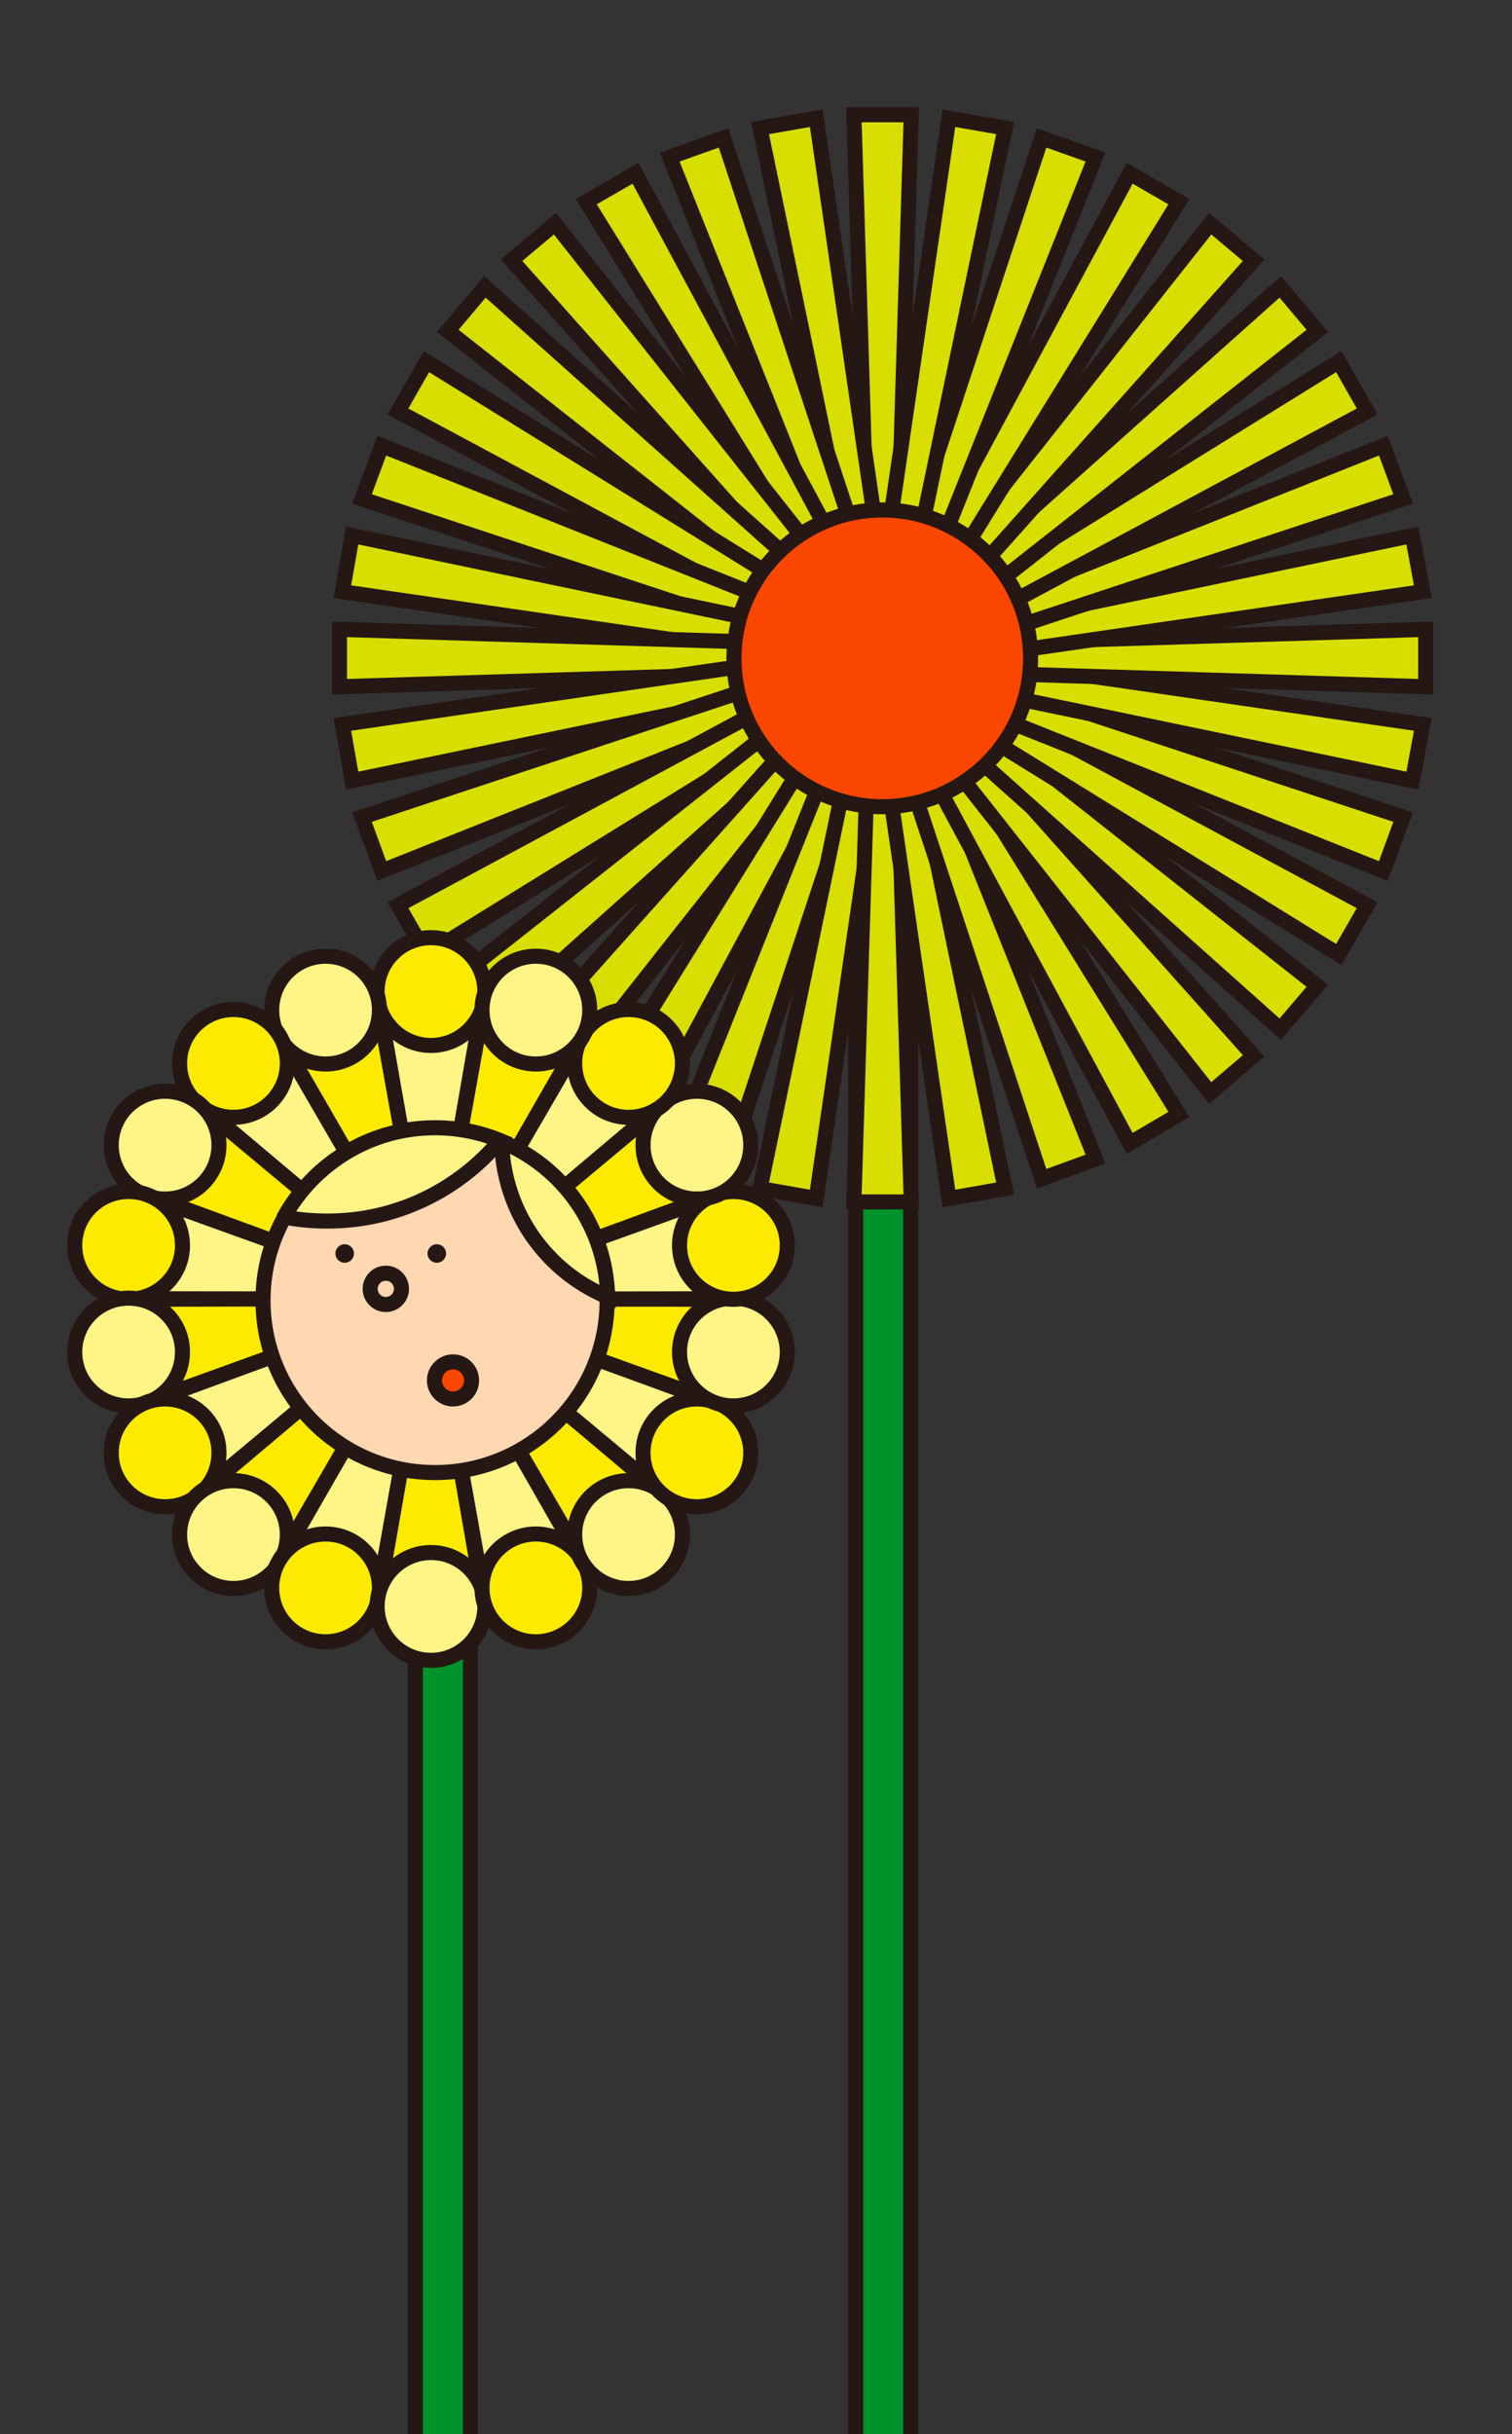 <svg viewBox="0 0 261 420" xmlns="http://www.w3.org/2000/svg"><rect x="0" y="0" width="261" height="420" fill="#333333" stroke="none"/><g stroke="#251714" stroke-miterlimit="10" stroke-width="2.6"><path d="m152.4 1003.6c-2.6 0-4.7-2.1-4.7-4.7v-879.2h9.5v879.1c0 2.6-2.1 4.7-4.7 4.7z" fill="#00932b"/><path d="m154.8 101.1h-4.9l-2.5-81.3h9.9z" fill="#d8de00"/><path d="m152.6 100.8-4.9.9-16.5-79.6 9.7-1.7z" fill="#d8de00"/><path d="m150.4 101-4.6 1.7-30.2-75.6 9.3-3.3z" fill="#d8de00"/><path d="m148.2 101.5-4.2 2.5-42.8-69.2 8.5-4.9z" fill="#d8de00"/><path d="m146.2 102.4-3.8 3.2-54.1-60.7 7.5-6.3z" fill="#d8de00"/><path d="m144.3 103.6-3.1 3.8-63.9-50.3 6.4-7.6z" fill="#d8de00"/><path d="m142.7 105.2-2.4 4.2-71.6-38.4 4.9-8.6z" fill="#d8de00"/><path d="m141.4 107-1.7 4.6-77.2-25.5 3.4-9.2z" fill="#d8de00"/><path d="m140.4 109-.8 4.8-80.5-11.7 1.7-9.7z" fill="#d8de00"/><path d="m139.8 111.1v4.9l-81.2 2.5v-9.9z" fill="#d8de00"/><path d="m139.6 113.3.8 4.9-79.6 16.5-1.7-9.7z" fill="#d8de00"/><path d="m139.7 115.5 1.7 4.7-75.5 30.1-3.4-9.3z" fill="#d8de00"/><path d="m140.3 117.7 2.4 4.3-69.1 42.7-4.9-8.5z" fill="#d8de00"/><path d="m141.2 119.7 3.1 3.8-60.6 54.1-6.4-7.5z" fill="#d8de00"/><path d="m142.4 121.6 3.8 3.1-50.4 63.9-7.5-6.4z" fill="#d8de00"/><path d="m144 123.2 4.2 2.5-38.5 71.6-8.5-5z" fill="#d8de00"/><path d="m145.8 124.5 4.6 1.7-25.5 77.2-9.3-3.4z" fill="#d8de00"/><path d="m147.7 125.5 4.9.8-11.7 80.5-9.7-1.7z" fill="#d8de00"/><path d="m149.9 126.1h4.9l2.5 81.3h-9.9z" fill="#d8de00"/><path d="m152.1 126.3 4.8-.8 16.6 79.6-9.7 1.7z" fill="#d8de00"/><path d="m154.3 126.2 4.6-1.7 30.2 75.5-9.3 3.4z" fill="#d8de00"/><path d="m156.5 125.7 4.2-2.5 42.8 69.1-8.5 5z" fill="#d8de00"/><path d="m158.5 124.7 3.8-3.1 54.1 60.6-7.5 6.4z" fill="#d8de00"/><path d="m160.4 123.5 3.1-3.8 63.9 50.4-6.4 7.5z" fill="#d8de00"/><path d="m162 122 2.4-4.3 71.6 38.5-4.9 8.5z" fill="#d8de00"/><path d="m163.3 120.2 1.7-4.7 77.2 25.5-3.4 9.3z" fill="#d8de00"/><path d="m164.3 118.2.8-4.9 80.5 11.7-1.8 9.7z" fill="#d8de00"/><path d="m164.9 116v-4.9l81.2-2.5v9.9z" fill="#d8de00"/><path d="m165.1 113.8-.8-4.8 79.5-16.6 1.8 9.7z" fill="#d8de00"/><path d="m165 111.6-1.7-4.6 75.5-30.1 3.4 9.2z" fill="#d8de00"/><path d="m164.4 109.4-2.4-4.2 69.1-42.8 4.9 8.6z" fill="#d8de00"/><path d="m163.5 107.4-3.1-3.8 60.6-54.1 6.4 7.6z" fill="#d8de00"/><path d="m162.3 105.6-3.8-3.2 50.4-63.8 7.5 6.3z" fill="#d8de00"/><path d="m160.7 104-4.2-2.5 38.5-71.6 8.5 4.9z" fill="#d8de00"/><path d="m158.9 102.7-4.6-1.7 25.5-77.2 9.3 3.3z" fill="#d8de00"/><path d="m156.9 101.7-4.8-.9 11.7-80.4 9.7 1.7z" fill="#d8de00"/><circle cx="152.3" cy="113.6" fill="#fb4600" r="25.6"/><path d="m71.7 209.9h9.5v402.3h-9.5z" fill="#00932b"/><path d="m75.1 220.5h-1.4l-8.5-48.6h18.3z" fill="#fff587"/><circle cx="74.4" cy="171.1" fill="#fceb00" r="9.3"/><path d="m73.8 220.4-1.3.5-24.6-42.7 17.2-6.3z" fill="#fceb00"/><circle cx="56.2" cy="174.3" fill="#fff587" r="9.3"/><path d="m72.6 220.9-1.1.9-37.7-31.8 14-11.8z" fill="#fff587"/><circle cx="40.3" cy="183.5" fill="#fceb00" r="9.3"/><path d="m71.6 221.7-.7 1.2-46.3-17 9.1-15.8z" fill="#fceb00"/><circle cx="28.5" cy="197.6" fill="#fff587" r="9.3"/><path d="m70.9 222.8-.2 1.4-49.4-.1 3.2-18z" fill="#fff587"/><circle cx="22.2" cy="214.9" fill="#fceb00" r="9.3"/><path d="m70.7 224.1.2 1.4-46.4 16.7-3.2-18z" fill="#fceb00"/><circle cx="22.2" cy="233.3" fill="#fff587" r="9.3"/><path d="m70.9 225.3.7 1.3-37.9 31.6-9.1-15.9z" fill="#fff587"/><circle cx="28.5" cy="250.7" fill="#fceb00" r="9.3"/><path d="m71.5 226.5 1.1.9-24.8 42.6-14-11.7z" fill="#fceb00"/><circle cx="40.3" cy="264.8" fill="#fff587" r="9.3"/><path d="m72.5 227.3 1.3.5-8.7 48.6-17.2-6.3z" fill="#fff587"/><circle cx="56.2" cy="274" fill="#fceb00" r="9.3"/><path d="m73.7 227.8h1.4l8.4 48.6h-18.3z" fill="#fceb00"/><circle cx="74.4" cy="277.2" fill="#fff587" r="9.3"/><path d="m75 227.8 1.3-.5 24.5 42.8-17.1 6.3z" fill="#fff587"/><circle cx="92.5" cy="274" fill="#fceb00" r="9.3"/><path d="m76.2 227.4 1.1-.9 37.7 31.8-14 11.7z" fill="#fceb00"/><circle cx="108.5" cy="264.8" fill="#fff587" r="9.3"/><path d="m77.2 226.6.7-1.3 46.3 17-9.1 15.9z" fill="#fff587"/><circle cx="120.3" cy="250.7" fill="#fceb00" r="9.3"/><path d="m77.9 225.5.2-1.4 49.3.1-3.1 18z" fill="#fceb00"/><circle cx="126.6" cy="233.3" fill="#fff587" r="9.3"/><path d="m78.1 224.2-.2-1.4 46.4-16.7 3.1 18z" fill="#fff587"/><circle cx="126.6" cy="214.9" fill="#fceb00" r="9.3"/><path d="m77.9 222.9-.7-1.2 37.9-31.6 9.1 15.8z" fill="#fceb00"/><circle cx="120.3" cy="197.6" fill="#fff587" r="9.3"/><path d="m77.3 221.8-1.1-.9 24.8-42.7 14 11.8z" fill="#fff587"/><circle cx="108.5" cy="183.5" fill="#fceb00" r="9.3"/><path d="m76.3 220.9-1.3-.5 8.7-48.5 17.1 6.3z" fill="#fceb00"/><circle cx="92.5" cy="174.3" fill="#fff587" r="9.3"/><circle cx="74.4" cy="224.1" fill="#fceb00" r="28"/><circle cx="75.1" cy="224.4" fill="#ffd7b0" r="29.7"/></g><circle cx="59.5" cy="216.3" fill="#251714" r="1.6"/><circle cx="75.4" cy="216.3" fill="#251714" r="1.6"/><path d="m49.1 210c2.4.5 4.9.7 7.5.7 11.9 0 22.6-5.4 29.7-13.9-3.4-1.4-7.2-2.2-11.2-2.2-11.2 0-20.9 6.2-26 15.3z" fill="#fff587" stroke="#251714" stroke-miterlimit="10" stroke-width="2.6"/><path d="m104.9 223.8c-.3-12.1-7.7-22.4-18.3-26.8.3 12.1 7.7 22.4 18.3 26.8z" fill="#fff587" stroke="#251714" stroke-miterlimit="10" stroke-width="2.6"/><circle cx="66.6" cy="222.4" fill="#ffd7b0" r="2.7" stroke="#251714" stroke-miterlimit="10" stroke-width="2.6"/><circle cx="78.2" cy="238.2" fill="#fb4600" r="3.2" stroke="#251714" stroke-miterlimit="10" stroke-width="2.6"/></svg>